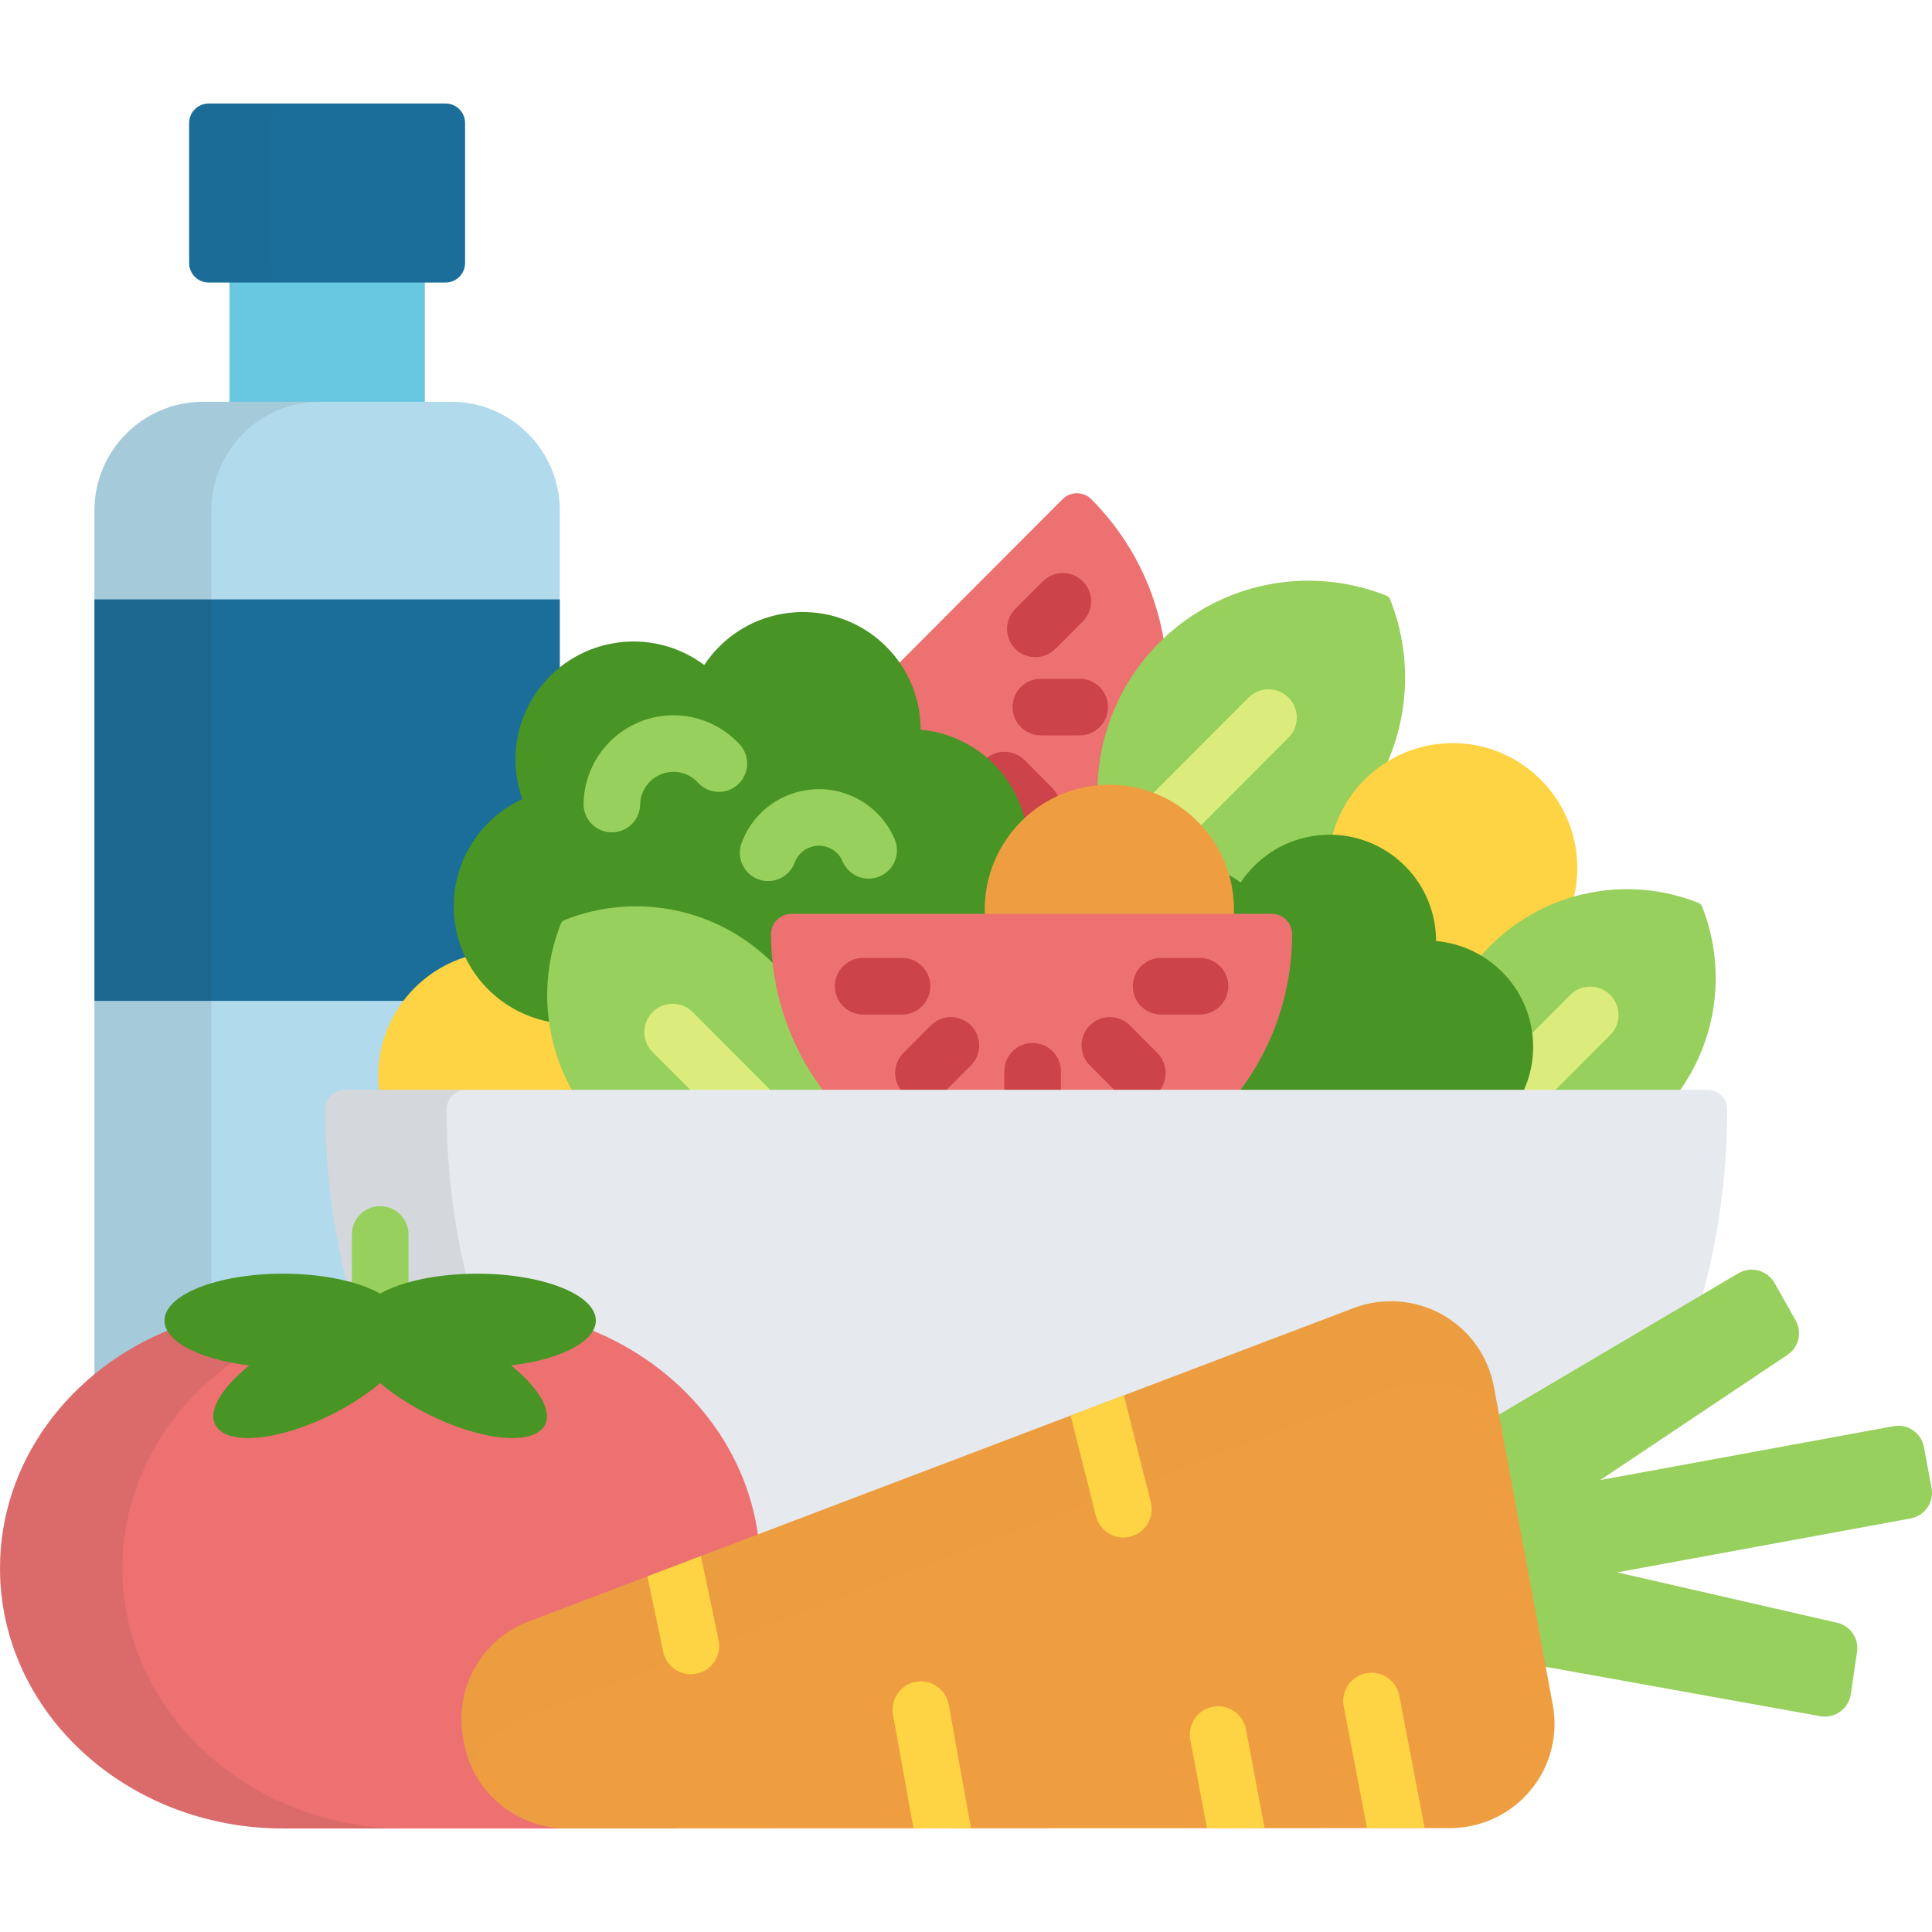 <svg width="70" height="70" viewBox="0 0 70 70" fill="none" xmlns="http://www.w3.org/2000/svg">
<path d="M15.392 10.052H8.313V14.775H15.392V10.052Z" fill="#69C8E1"/>
<path d="M16.851 9.532C16.851 9.919 16.535 10.236 16.147 10.236H7.557C7.17 10.236 6.853 9.919 6.853 9.532V4.456C6.853 4.068 7.17 3.751 7.557 3.751H16.147C16.535 3.751 16.851 4.068 16.851 4.456L16.851 9.532Z" fill="#1B6E99"/>
<g opacity="0.1">
<path opacity="0.1" d="M9.79 9.532V4.456C9.79 4.068 10.107 3.751 10.494 3.751H7.557C7.17 3.751 6.853 4.068 6.853 4.456V9.532C6.853 9.919 7.17 10.236 7.557 10.236H10.494C10.107 10.236 9.79 9.919 9.79 9.532Z" fill="#3A3838"/>
</g>
<path d="M6.119 48.341C6.155 48.326 6.183 48.297 6.196 48.26C6.209 48.222 6.205 48.182 6.186 48.148C6.127 48.044 6.097 47.942 6.097 47.845C6.097 47.092 7.769 46.285 10.259 46.285C11.06 46.285 11.84 46.374 12.515 46.542C12.526 46.545 12.537 46.546 12.549 46.546C12.584 46.546 12.619 46.532 12.645 46.506C12.679 46.472 12.693 46.423 12.681 46.377C12.247 44.643 11.998 42.861 11.94 41.04C11.939 41.019 11.938 40.998 11.937 40.976C11.929 40.717 11.925 40.456 11.925 40.194C11.925 39.879 12.181 39.623 12.495 39.623H13.73C13.769 39.623 13.807 39.606 13.832 39.577C13.858 39.548 13.871 39.509 13.866 39.471C13.846 39.289 13.837 39.138 13.837 38.994C13.837 37.068 15.069 35.385 16.902 34.808C16.94 34.796 16.971 34.768 16.986 34.732C17.002 34.695 17.001 34.654 16.984 34.618C16.818 34.271 16.701 33.908 16.637 33.539C16.317 31.696 17.282 29.861 18.982 29.077C19.046 29.047 19.077 28.973 19.053 28.906C18.973 28.683 18.913 28.454 18.873 28.224C18.614 26.729 19.199 25.279 20.282 24.36V18.489C20.282 16.327 18.518 14.559 16.361 14.559H7.343C5.187 14.559 3.422 16.327 3.422 18.489V49.972C4.208 49.31 5.114 48.755 6.119 48.341Z" fill="#B1DAEC"/>
<path d="M16.902 34.807C16.94 34.795 16.971 34.768 16.986 34.731C17.002 34.695 17.002 34.654 16.984 34.618C16.818 34.27 16.701 33.907 16.637 33.539C16.318 31.696 17.282 29.861 18.982 29.076C19.046 29.047 19.077 28.973 19.053 28.906C18.973 28.683 18.913 28.453 18.873 28.224C18.614 26.729 19.199 25.278 20.282 24.36V21.716H3.422V36.264H14.786C15.317 35.595 16.042 35.078 16.902 34.807Z" fill="#1B6E99"/>
<path opacity="0.1" d="M7.657 46.637V18.489C7.657 16.327 9.421 14.559 11.578 14.559H7.343C5.187 14.559 3.422 16.327 3.422 18.489V49.972C4.208 49.31 5.114 48.755 6.119 48.341C6.155 48.326 6.183 48.297 6.196 48.26C6.209 48.222 6.205 48.182 6.186 48.148C6.127 48.044 6.097 47.942 6.097 47.845C6.098 47.402 6.676 46.942 7.657 46.637Z" fill="#3A3838"/>
<path d="M33.16 25.737C33.199 25.965 33.22 26.202 33.22 26.44C33.22 26.511 33.274 26.57 33.345 26.576C35.095 26.73 36.558 27.977 36.986 29.679C36.998 29.726 37.034 29.763 37.08 29.777C37.093 29.78 37.106 29.782 37.119 29.782C37.153 29.782 37.187 29.769 37.212 29.745C37.925 29.08 38.813 28.68 39.779 28.59C39.847 28.583 39.9 28.527 39.902 28.458C39.965 26.541 40.744 24.738 42.098 23.381C42.126 23.353 42.156 23.327 42.184 23.299C41.885 21.39 41.005 19.555 39.541 18.088C39.253 17.799 38.786 17.799 38.497 18.088L32.496 24.103C32.823 24.581 33.055 25.134 33.16 25.737Z" fill="#ED7171"/>
<path d="M36.986 29.679C36.998 29.726 37.034 29.763 37.08 29.777C37.093 29.78 37.106 29.782 37.119 29.782C37.153 29.782 37.187 29.769 37.212 29.745C37.561 29.42 37.951 29.16 38.372 28.967C38.325 28.81 38.239 28.662 38.116 28.538L37.12 27.54C36.721 27.139 36.071 27.138 35.67 27.538C35.667 27.541 35.665 27.544 35.662 27.547C36.3 28.091 36.773 28.828 36.986 29.679Z" fill="#CC4349"/>
<path d="M39.119 26.644H37.711C37.145 26.644 36.686 26.185 36.686 25.618C36.686 25.052 37.145 24.593 37.711 24.593H39.119C39.685 24.593 40.145 25.052 40.145 25.618C40.145 26.185 39.685 26.644 39.119 26.644Z" fill="#CC4349"/>
<path d="M37.513 23.811C37.251 23.811 36.989 23.711 36.788 23.511C36.388 23.111 36.387 22.462 36.787 22.061L37.783 21.063C38.183 20.663 38.832 20.662 39.233 21.062C39.634 21.462 39.634 22.111 39.234 22.512L38.238 23.51C38.038 23.71 37.776 23.811 37.513 23.811Z" fill="#CC4349"/>
<path d="M50.368 21.719C50.356 21.688 50.337 21.66 50.314 21.637C50.29 21.613 50.263 21.595 50.231 21.582C47.392 20.451 44.161 21.12 42.001 23.285C40.566 24.723 39.791 26.635 39.763 28.591C39.904 28.577 40.048 28.569 40.194 28.569C42.32 28.569 44.097 30.096 44.491 32.114C46.042 31.861 47.51 31.131 48.67 29.969C50.83 27.803 51.496 24.566 50.368 21.719Z" fill="#97D05C"/>
<path d="M46.684 25.275C46.283 24.875 45.633 24.876 45.233 25.277L41.687 28.832C42.356 29.076 42.95 29.479 43.422 29.996L46.685 26.725C47.085 26.325 47.085 25.675 46.684 25.275Z" fill="#DBEC7D"/>
<path d="M51.84 33.462C51.876 33.669 51.894 33.882 51.894 34.095C51.895 34.166 51.949 34.225 52.019 34.231C52.574 34.28 53.103 34.452 53.592 34.743C53.613 34.756 53.638 34.762 53.661 34.762C53.7 34.762 53.738 34.746 53.765 34.715C53.881 34.581 53.981 34.473 54.08 34.375C54.905 33.548 55.903 32.957 56.991 32.635C57.093 32.258 57.148 31.86 57.148 31.45C57.148 28.951 55.127 26.924 52.632 26.924C50.505 26.924 48.723 28.398 48.244 30.383C50.027 30.414 51.534 31.698 51.84 33.462Z" fill="#FFD444"/>
<path d="M20.892 39.524C20.434 38.713 20.144 37.823 20.033 36.907C18.701 36.689 17.57 35.836 16.99 34.638C15.092 35.173 13.7 36.92 13.7 38.994C13.7 39.174 13.714 39.35 13.734 39.524H20.892V39.524Z" fill="#FFD444"/>
<path d="M55.357 37.299C55.489 38.061 55.384 38.828 55.054 39.524H60.857C62.227 37.6 62.558 35.088 61.667 32.84C61.656 32.812 61.639 32.786 61.618 32.765C61.596 32.743 61.57 32.726 61.542 32.715C58.934 31.676 55.967 32.29 53.983 34.278C53.838 34.423 53.703 34.575 53.572 34.73C54.493 35.271 55.166 36.196 55.357 37.299Z" fill="#97D05C"/>
<path d="M55.053 39.524H56.322L58.344 37.497C58.744 37.096 58.743 36.447 58.342 36.047C57.941 35.647 57.292 35.648 56.892 36.049L55.391 37.554C55.461 38.231 55.347 38.906 55.053 39.524Z" fill="#DBEC7D"/>
<path d="M37.143 29.758C36.732 27.916 35.173 26.599 33.357 26.44C33.356 26.2 33.337 25.957 33.295 25.713C32.892 23.39 30.679 21.834 28.352 22.239C27.144 22.45 26.144 23.147 25.516 24.094C24.607 23.415 23.431 23.096 22.223 23.306C19.895 23.711 18.336 25.924 18.739 28.247C18.781 28.491 18.844 28.727 18.924 28.952C17.207 29.744 16.165 31.613 16.502 33.562C16.821 35.404 18.279 36.762 20.028 37.045C19.859 35.87 19.995 34.657 20.449 33.512C20.453 33.501 20.46 33.491 20.468 33.482C20.477 33.474 20.487 33.468 20.498 33.463C21.313 33.139 22.169 32.974 23.042 32.974C24.88 32.974 26.608 33.692 27.909 34.996C28.003 35.09 28.094 35.188 28.182 35.286C28.109 34.815 28.071 34.335 28.071 33.849C28.071 33.517 28.341 33.246 28.672 33.246H35.831C35.825 33.151 35.82 33.056 35.82 32.959C35.82 31.709 36.326 30.577 37.143 29.758Z" fill="#489425"/>
<path d="M22.17 30.158C22.164 30.158 22.158 30.158 22.152 30.158C21.585 30.149 21.134 29.682 21.144 29.116C21.174 27.34 22.63 25.915 24.401 25.915C24.418 25.915 24.435 25.915 24.453 25.916C25.345 25.93 26.201 26.315 26.803 26.974C27.185 27.392 27.156 28.041 26.738 28.423C26.319 28.805 25.671 28.775 25.289 28.357C25.064 28.11 24.755 27.971 24.421 27.966C23.754 27.956 23.206 28.487 23.194 29.151C23.185 29.711 22.728 30.158 22.17 30.158Z" fill="#97D05C"/>
<path d="M27.83 31.923C27.712 31.923 27.591 31.902 27.474 31.858C26.943 31.662 26.672 31.072 26.869 30.541C27.441 28.998 29.162 28.207 30.706 28.777C31.474 29.06 32.097 29.655 32.417 30.408C32.639 30.929 32.396 31.531 31.875 31.753C31.354 31.974 30.752 31.732 30.53 31.21C30.428 30.971 30.239 30.79 29.995 30.701C29.511 30.522 28.971 30.77 28.792 31.254C28.639 31.667 28.247 31.923 27.83 31.923Z" fill="#97D05C"/>
<path d="M44.564 33.235H44.527C44.526 33.245 44.526 33.255 44.526 33.264H45.9C46.307 33.264 46.637 33.595 46.637 34.003C46.637 36.064 45.972 37.969 44.852 39.524H55.201C55.511 38.843 55.629 38.067 55.492 37.276C55.187 35.516 53.732 34.244 52.031 34.095C52.031 33.879 52.013 33.659 51.975 33.439C51.611 31.34 49.613 29.935 47.511 30.301C46.42 30.491 45.517 31.121 44.95 31.976C44.766 31.839 44.569 31.72 44.364 31.617C44.499 32.04 44.574 32.491 44.574 32.959C44.574 33.049 44.571 33.14 44.564 33.235Z" fill="#489425"/>
<path d="M44.699 33.247C44.706 33.151 44.71 33.056 44.71 32.959C44.71 30.459 42.688 28.433 40.194 28.433C37.7 28.433 35.678 30.459 35.678 32.959C35.678 33.056 35.682 33.151 35.689 33.247H44.699Z" fill="#EE9E40"/>
<path d="M28.006 34.899C26.023 32.911 23.055 32.297 20.448 33.336C20.419 33.347 20.393 33.365 20.372 33.386C20.35 33.407 20.333 33.433 20.322 33.462C19.524 35.475 19.707 37.699 20.737 39.524H30.045C29.102 38.268 28.463 36.771 28.238 35.143C28.163 35.06 28.086 34.979 28.006 34.899Z" fill="#97D05C"/>
<path d="M25.047 39.524H27.944L25.096 36.67C24.696 36.269 24.047 36.268 23.646 36.668C23.245 37.068 23.244 37.718 23.645 38.118L25.047 39.524Z" fill="#DBEC7D"/>
<path d="M44.921 39.524C46.109 37.941 46.818 35.977 46.818 33.849C46.818 33.441 46.488 33.11 46.08 33.11H28.672C28.265 33.11 27.935 33.441 27.935 33.849C27.935 35.977 28.643 37.941 29.831 39.524H44.921Z" fill="#ED7171"/>
<path d="M38.438 39.524V38.815C38.438 38.248 37.98 37.789 37.413 37.789C36.847 37.789 36.388 38.248 36.388 38.815V39.524H38.438Z" fill="#CC4349"/>
<path d="M40.406 39.524H42C42.33 39.122 42.308 38.527 41.932 38.151L40.937 37.153C40.537 36.752 39.888 36.751 39.487 37.151C39.086 37.551 39.085 38.2 39.485 38.601L40.406 39.524Z" fill="#CC4349"/>
<path d="M34.259 39.524L35.179 38.602C35.579 38.201 35.578 37.551 35.178 37.152C34.777 36.752 34.127 36.752 33.727 37.153L32.732 38.151C32.357 38.527 32.334 39.122 32.664 39.524L34.259 39.524Z" fill="#CC4349"/>
<path d="M32.682 36.759H31.274C30.708 36.759 30.249 36.3 30.249 35.733C30.249 35.167 30.708 34.708 31.274 34.708H32.682C33.249 34.708 33.708 35.167 33.708 35.733C33.708 36.3 33.249 36.759 32.682 36.759Z" fill="#CC4349"/>
<path d="M43.477 36.759H42.069C41.503 36.759 41.044 36.3 41.044 35.733C41.044 35.167 41.503 34.708 42.069 34.708H43.477C44.044 34.708 44.503 35.167 44.503 35.733C44.503 36.3 44.044 36.759 43.477 36.759Z" fill="#CC4349"/>
<path d="M12.712 46.594C12.724 46.598 12.737 46.599 12.749 46.599C12.778 46.599 12.807 46.59 12.832 46.572C12.866 46.546 12.886 46.505 12.886 46.463V44.727C12.886 44.237 13.284 43.839 13.774 43.839C14.264 43.839 14.663 44.237 14.663 44.727V46.463C14.663 46.505 14.683 46.546 14.717 46.572C14.741 46.59 14.77 46.599 14.8 46.599C14.812 46.599 14.825 46.598 14.837 46.594C15.556 46.392 16.405 46.284 17.291 46.284C19.779 46.284 21.451 47.091 21.451 47.845C21.451 47.942 21.422 48.044 21.363 48.148C21.344 48.182 21.34 48.223 21.353 48.26C21.366 48.297 21.394 48.327 21.43 48.341C24.617 49.655 26.875 52.441 27.324 55.613C27.329 55.654 27.354 55.691 27.389 55.712C27.411 55.724 27.435 55.731 27.459 55.731C27.475 55.731 27.492 55.728 27.508 55.722L49.092 47.522C49.51 47.363 49.948 47.283 50.395 47.283C51.021 47.283 51.64 47.444 52.186 47.75C53.135 48.281 53.792 49.197 53.989 50.262L54.178 51.278C54.186 51.321 54.215 51.359 54.255 51.377C54.273 51.385 54.293 51.389 54.312 51.389C54.336 51.389 54.36 51.383 54.382 51.37L61.639 47.086C62.262 44.864 62.578 42.56 62.578 40.194C62.578 39.803 62.261 39.485 61.871 39.485H12.495C12.104 39.485 11.788 39.803 11.788 40.194C11.788 42.375 12.057 44.502 12.587 46.562C12.629 46.573 12.671 46.583 12.712 46.594Z" fill="#E6E9ED"/>
<path opacity="0.1" d="M12.712 46.594C12.724 46.598 12.737 46.599 12.749 46.599C12.778 46.599 12.807 46.59 12.832 46.572C12.866 46.546 12.886 46.505 12.886 46.463V44.727C12.886 44.237 13.284 43.839 13.774 43.839C14.264 43.839 14.663 44.237 14.663 44.727V46.463C14.663 46.505 14.683 46.546 14.717 46.572C14.741 46.59 14.77 46.599 14.8 46.599C14.812 46.599 14.825 46.598 14.837 46.594C15.453 46.421 16.163 46.318 16.911 46.292C16.426 44.316 16.181 42.279 16.181 40.194C16.181 39.803 16.497 39.485 16.888 39.485H12.495C12.104 39.485 11.788 39.803 11.788 40.194C11.788 42.375 12.057 44.502 12.587 46.562C12.629 46.573 12.671 46.583 12.712 46.594Z" fill="#3A3838"/>
<path d="M13.774 47.082C14.055 46.925 14.403 46.787 14.8 46.675V44.727C14.8 44.161 14.341 43.702 13.775 43.702C13.208 43.702 12.749 44.161 12.749 44.727V46.675C13.146 46.787 13.494 46.925 13.774 47.082Z" fill="#97D05C"/>
<path d="M24.25 66.11L20.546 66.112H20.545C18.782 66.112 17.27 64.859 16.951 63.132L16.914 62.936C16.594 61.209 17.558 59.502 19.206 58.876L27.479 55.733C27.053 52.325 24.652 49.471 21.355 48.162C21.035 48.7 19.933 49.168 18.498 49.336C18.444 49.342 18.398 49.381 18.383 49.434C18.368 49.487 18.386 49.544 18.429 49.578C19.172 50.173 19.639 50.8 19.678 51.256C19.693 51.421 19.652 51.555 19.554 51.666C19.38 51.862 19.037 51.966 18.563 51.966C18.563 51.966 18.563 51.966 18.563 51.966C17.64 51.966 16.391 51.581 15.223 50.934C14.709 50.649 14.251 50.338 13.863 50.008C13.837 49.987 13.806 49.976 13.774 49.976C13.743 49.976 13.711 49.987 13.686 50.008C13.297 50.338 12.839 50.649 12.326 50.934C11.158 51.581 9.91 51.966 8.986 51.966C8.512 51.966 8.169 51.862 7.995 51.666C7.897 51.555 7.856 51.421 7.871 51.256C7.91 50.8 8.377 50.173 9.12 49.578C9.163 49.544 9.181 49.487 9.166 49.434C9.151 49.381 9.105 49.342 9.05 49.336C7.616 49.168 6.514 48.699 6.194 48.161C2.551 49.608 0 52.94 0 56.82C0 62.027 4.591 66.249 10.255 66.249H24.473C24.626 66.249 24.507 66.194 24.25 66.11Z" fill="#ED7171"/>
<path opacity="0.1" d="M4.437 56.82C4.437 53.727 6.056 50.983 8.558 49.263C7.367 49.055 6.476 48.636 6.194 48.161C2.551 49.608 0 52.94 0 56.82C0 62.028 4.591 66.249 10.255 66.249H14.691C9.028 66.249 4.437 62.028 4.437 56.82Z" fill="#3A3838"/>
<path d="M21.588 47.845C21.588 46.908 19.664 46.148 17.291 46.148C15.837 46.148 14.552 46.433 13.774 46.87C12.997 46.433 11.712 46.148 10.258 46.148C7.884 46.148 5.96 46.908 5.96 47.845C5.96 48.614 7.257 49.263 9.034 49.472C7.947 50.342 7.449 51.256 7.892 51.756C8.479 52.419 10.494 52.104 12.391 51.054C12.924 50.758 13.391 50.437 13.774 50.113C14.157 50.437 14.624 50.758 15.156 51.054C17.054 52.104 19.069 52.419 19.656 51.756C20.099 51.256 19.601 50.342 18.514 49.472C20.292 49.263 21.588 48.614 21.588 47.845Z" fill="#489425"/>
<path d="M69.984 53.916L69.709 52.431C69.614 51.918 69.12 51.58 68.605 51.674L57.977 53.626L64.763 49.09C65.085 48.875 65.234 48.496 65.167 48.135C65.149 48.035 65.113 47.937 65.061 47.843L64.293 46.483C64.168 46.262 63.958 46.1 63.712 46.034C63.465 45.969 63.203 46.004 62.983 46.134L54.156 51.345L55.826 60.36L65.951 62.18C66.203 62.225 66.463 62.166 66.671 62.018C66.88 61.869 67.019 61.642 67.056 61.389L67.285 59.854C67.301 59.748 67.299 59.644 67.28 59.544C67.214 59.183 66.938 58.882 66.561 58.795L58.596 56.969L69.224 55.016C69.739 54.922 70.079 54.429 69.984 53.916Z" fill="#97D05C"/>
<path d="M16.816 63.157C17.148 64.949 18.717 66.249 20.546 66.248L52.534 66.236C53.66 66.236 54.727 65.737 55.447 64.875C56.167 64.013 56.466 62.878 56.261 61.775L54.125 50.237C53.92 49.135 53.235 48.18 52.253 47.63C51.272 47.081 50.096 46.995 49.044 47.394L19.158 58.748C17.448 59.397 16.448 61.169 16.78 62.961L16.816 63.157Z" fill="#EE9E40"/>
<g opacity="0.1">
<path opacity="0.1" d="M16.816 63.157C16.867 63.432 16.95 63.694 17.056 63.943C17.497 63.16 18.205 62.526 19.099 62.186L50.311 50.33C51.409 49.912 52.637 50.003 53.662 50.576C53.877 50.697 54.078 50.837 54.264 50.992L54.125 50.238C53.92 49.135 53.235 48.18 52.253 47.63C51.272 47.081 50.096 46.995 49.044 47.394L19.158 58.748C17.448 59.397 16.448 61.169 16.78 62.961L16.816 63.157Z" fill="#3A3838"/>
</g>
<path d="M50.7 61.44C50.594 60.883 50.056 60.519 49.501 60.625C48.944 60.732 48.58 61.269 48.686 61.825L49.53 66.237L51.618 66.237L50.7 61.44Z" fill="#FFD444"/>
<path d="M45.142 62.656C45.037 62.099 44.501 61.733 43.945 61.838C43.388 61.943 43.022 62.479 43.127 63.035L43.731 66.24L45.818 66.239L45.142 62.656Z" fill="#FFD444"/>
<path d="M39.708 54.933C39.826 55.398 40.243 55.708 40.702 55.708C40.785 55.708 40.869 55.698 40.953 55.677C41.502 55.538 41.836 54.981 41.697 54.432L40.721 50.556L38.791 51.289L39.708 54.933Z" fill="#FFD444"/>
<path d="M34.373 61.762C34.272 61.205 33.739 60.834 33.182 60.935C32.624 61.035 32.254 61.569 32.355 62.126L33.097 66.244L35.181 66.243L34.373 61.762Z" fill="#FFD444"/>
<path d="M24.029 59.846C24.13 60.329 24.556 60.661 25.031 60.661C25.101 60.661 25.172 60.654 25.243 60.639C25.797 60.522 26.152 59.979 26.036 59.424L25.396 56.378L23.456 57.115L24.029 59.846Z" fill="#FFD444"/>
</svg>
